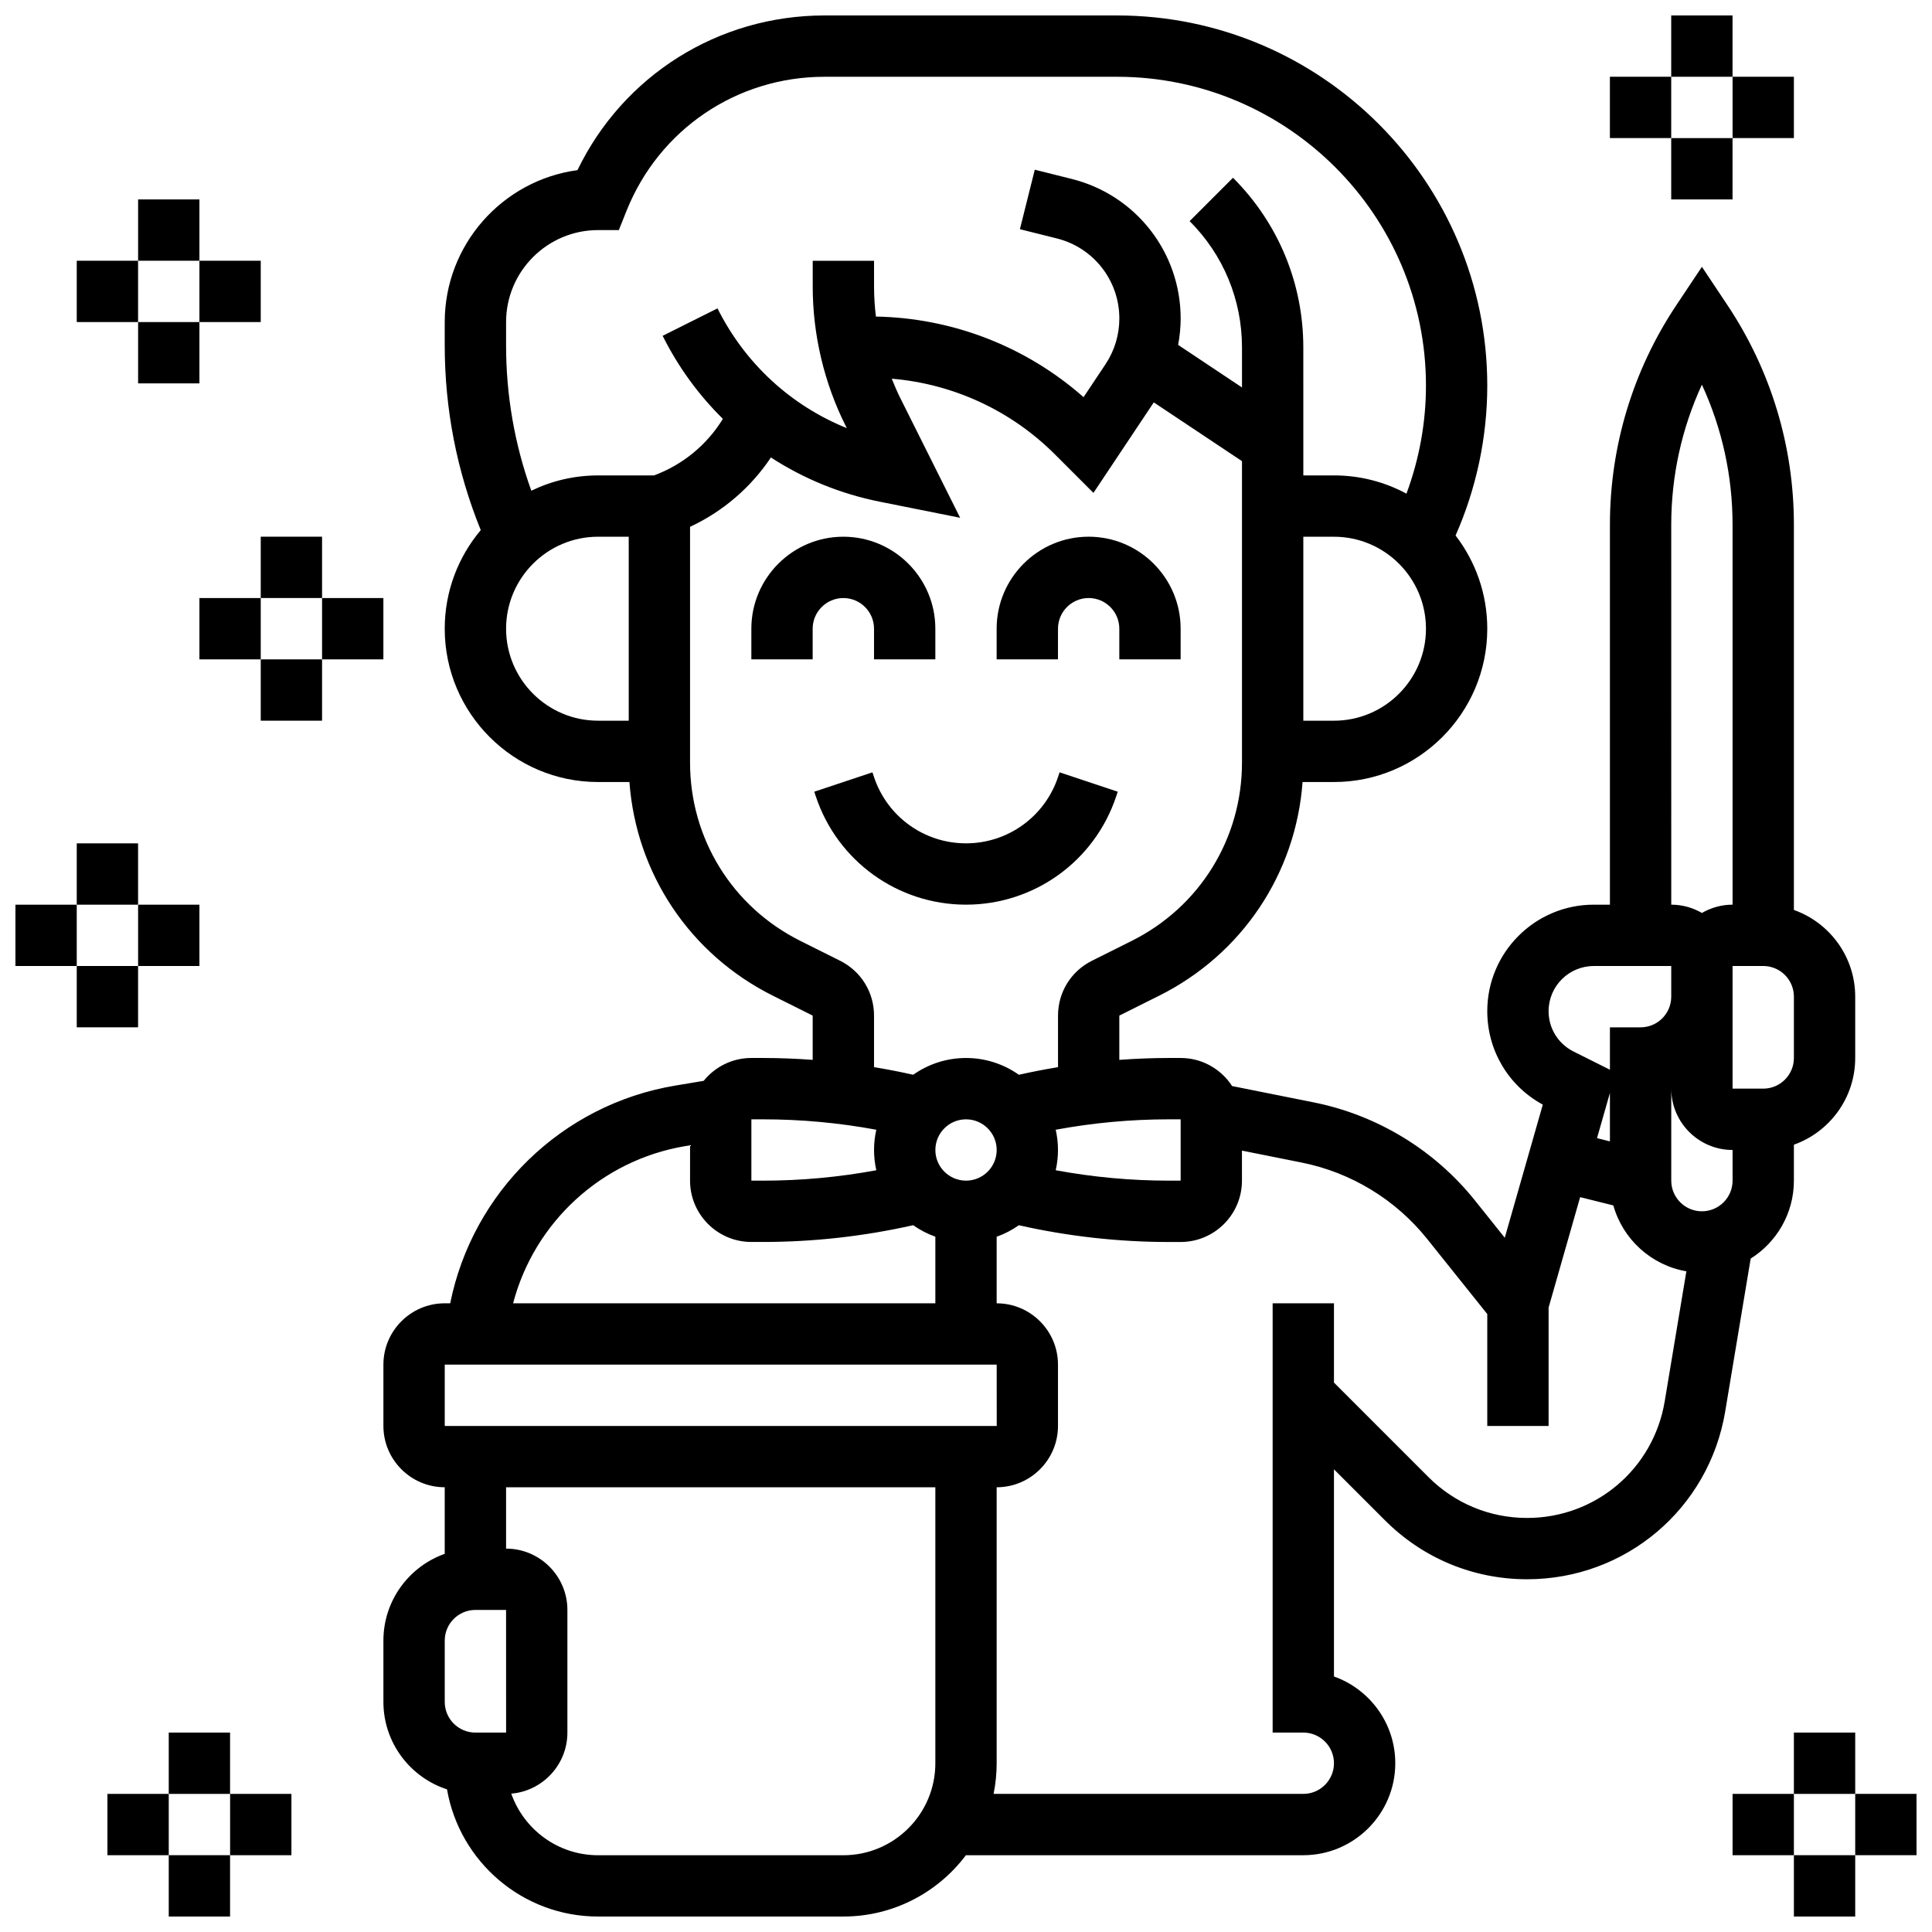 <?xml version="1.0" encoding="UTF-8"?>
<!-- Uploaded to: SVG Repo, www.svgrepo.com, Generator: SVG Repo Mixer Tools -->
<svg width="800px" height="800px" version="1.1" viewBox="144 144 512 512" xmlns="http://www.w3.org/2000/svg">
 <defs>
  <clipPath id="f">
   <path d="m245 148.09h391v503.81h-391z"/>
  </clipPath>
  <clipPath id="e">
   <path d="m586 148.09h18v16.906h-18z"/>
  </clipPath>
  <clipPath id="d">
   <path d="m148.09 383h16.906v17h-16.906z"/>
  </clipPath>
  <clipPath id="c">
   <path d="m188 635h17v16.902h-17z"/>
  </clipPath>
  <clipPath id="b">
   <path d="m619 635h17v16.902h-17z"/>
  </clipPath>
  <clipPath id="a">
   <path d="m635 619h16.902v17h-16.902z"/>
  </clipPath>
 </defs>
 <g clip-path="url(#f)">
  <path d="m619.4 456.88v-9.523c9.457-3.356 16.25-12.387 16.25-22.98v-16.25c0-10.594-6.793-19.625-16.25-22.98v-102.11c0-20.777-6.09-40.898-17.617-58.184l-6.758-10.145-6.762 10.141c-11.527 17.289-17.617 37.41-17.617 58.188v100.71h-4.289c-15.559 0-28.215 12.656-28.215 28.215 0 10.426 5.613 19.828 14.715 24.777l-10.078 35.277-7.879-9.848c-10.73-13.414-25.918-22.656-42.762-26.027l-21.617-4.324c-2.898-4.473-7.922-7.441-13.637-7.441h-3.098c-4.391 0-8.777 0.18-13.156 0.5v-11.73l10.574-5.285c22-11 36.211-32.383 37.988-56.617h8.32c22.402 0 40.629-18.227 40.629-40.629 0-9.285-3.137-17.848-8.402-24.699 5.508-12.465 8.402-26.082 8.402-39.711 0-54.098-44.012-98.109-98.109-98.109h-77.531c-28.188 0-53.348 15.926-65.465 40.992-19.836 2.672-35.18 19.711-35.18 40.266v6.144c0 16.934 3.215 33.383 9.547 48.988-5.949 7.074-9.547 16.188-9.547 26.129 0 22.402 18.227 40.629 40.629 40.629h8.32c1.777 24.234 15.988 45.617 37.988 56.617l10.574 5.285v11.73c-4.379-0.32-8.766-0.5-13.156-0.5h-3.094c-5.102 0-9.656 2.367-12.637 6.059l-7.512 1.254c-30.129 5.023-53.742 28.258-59.66 57.699h-1.453c-8.961 0-16.25 7.293-16.25 16.25v16.25c0 8.961 7.293 16.25 16.25 16.25v17.648c-9.457 3.356-16.25 12.387-16.25 22.98v16.25c0 10.816 7.086 20.008 16.855 23.184 3.301 19.117 19.988 33.703 40.027 33.703h65.008c13.262 0 25.062-6.391 32.48-16.25h89.406c13.441 0 24.379-10.938 24.379-24.379 0-10.594-6.793-19.633-16.25-22.984v-54.906l13.551 13.551c10.051 10.047 23.414 15.586 37.633 15.586 26.125 0 48.203-18.703 52.5-44.473l6.75-40.508c6.871-4.316 11.453-11.961 11.453-20.66zm-16.25-8.125v8.125c0 4.481-3.644 8.125-8.125 8.125-4.481 0-8.125-3.644-8.125-8.125v-24.379c-0.004 8.965 7.289 16.254 16.25 16.254zm16.25-24.379c0 4.481-3.644 8.125-8.125 8.125h-8.125v-32.504h8.125c4.481 0 8.125 3.644 8.125 8.125zm-32.504-141.34c0-12.906 2.781-25.516 8.125-37.094 5.344 11.578 8.125 24.188 8.125 37.094l0.004 100.71c-2.961 0-5.731 0.809-8.125 2.199-2.394-1.391-5.164-2.199-8.125-2.199zm-20.539 116.97h20.539v8.125c0 4.481-3.644 8.125-8.125 8.125h-8.125v11.23l-9.641-4.82c-4.078-2.039-6.613-6.141-6.613-10.699 0-6.598 5.367-11.961 11.965-11.961zm0.867 45.617 3.422-11.977v12.832zm-110.34-4.988v16.25h-3.098c-10.062 0-20.117-0.926-30.012-2.758 0.391-1.727 0.602-3.523 0.602-5.367s-0.211-3.641-0.602-5.367c9.891-1.832 19.949-2.758 30.012-2.758zm40.633-105.64h-8.125v-48.754h8.125c13.441 0 24.379 10.938 24.379 24.379-0.004 13.438-10.938 24.375-24.379 24.375zm-219.4-105.64c0-13.441 10.938-24.379 24.379-24.379h5.5l2.043-5.109c8.633-21.574 29.227-35.52 52.469-35.52h77.531c45.137 0 81.855 36.723 81.855 81.859 0 9.746-1.773 19.484-5.172 28.617-5.723-3.086-12.262-4.836-19.203-4.836h-8.125v-8.125l-0.004-25.773c0-16.992-6.617-32.965-18.633-44.98l-11.492 11.492c8.949 8.945 13.875 20.836 13.875 33.488v10.59l-16.922-11.281c0.426-2.293 0.668-4.629 0.668-6.996 0-17.527-11.875-32.734-28.879-36.984l-9.781-2.445-3.941 15.766 9.781 2.445c9.758 2.438 16.57 11.164 16.57 21.219 0 4.332-1.27 8.527-3.672 12.133l-5.809 8.715c-15.242-13.449-34.762-20.996-55.031-21.359-0.32-2.637-0.492-5.289-0.492-7.945l-0.004-6.84h-16.25v6.836c0 12.727 3.008 25.477 8.703 36.863l0.324 0.648c-14.805-5.977-26.949-17.105-34.262-31.73l-14.535 7.269c4.152 8.309 9.562 15.703 15.965 22.004-4.207 6.867-10.613 12.16-18.246 14.992h-14.832c-6.336 0-12.34 1.461-17.691 4.059-4.441-12.359-6.688-25.281-6.688-38.543zm0 81.262c0-13.441 10.938-24.379 24.379-24.379h8.125v48.754h-8.125c-13.441 0.004-24.379-10.934-24.379-24.375zm88.527 87.996-10.574-5.285c-18.008-9.004-29.199-27.109-29.199-47.242v-62.473c8.719-4.059 16.117-10.434 21.43-18.379 8.645 5.617 18.391 9.633 28.863 11.727l21.285 4.258-15.836-31.676c-0.844-1.688-1.59-3.426-2.285-5.184 16.211 1.352 31.562 8.379 43.23 20.047l10.215 10.215 15.992-23.988 23.375 15.578v79.875c0 20.137-11.188 38.238-29.195 47.242l-10.574 5.285c-5.539 2.769-8.984 8.34-8.984 14.539v13.656c-3.477 0.57-6.934 1.242-10.375 2.016-3.965-2.797-8.797-4.445-14.004-4.445-5.211 0-10.039 1.648-14.004 4.441-3.438-0.773-6.898-1.445-10.375-2.016v-13.656c0-6.195-3.445-11.766-8.984-14.535zm33.363 58.27c-4.481 0-8.125-3.644-8.125-8.125 0-4.481 3.644-8.125 8.125-8.125s8.125 3.644 8.125 8.125c0 4.481-3.644 8.125-8.125 8.125zm-56.883-16.25h3.098c10.062 0 20.117 0.926 30.012 2.758-0.395 1.727-0.605 3.523-0.605 5.367s0.211 3.641 0.602 5.367c-9.891 1.832-19.949 2.758-30.012 2.758h-3.094zm-17.477 7.09 1.227-0.203-0.004 9.363c0 8.961 7.293 16.25 16.25 16.25h3.098c13.375 0 26.734-1.504 39.781-4.441 1.797 1.266 3.769 2.297 5.879 3.043v17.652h-111.9c5.602-21.363 23.336-37.945 45.668-41.664zm-63.785 57.918h146.27l0.012 16.25h-0.012-146.27zm0 73.133c0-4.481 3.644-8.125 8.125-8.125h8.125l0.012 32.504h-0.012-8.125c-4.481 0-8.125-3.644-8.125-8.125zm105.64 56.883h-65.008c-10.617 0-19.668-6.828-23.004-16.32 8.316-0.703 14.875-7.688 14.875-16.184v-32.504c0-8.961-7.293-16.25-16.25-16.25v-16.25h113.76v73.133c0 13.438-10.934 24.375-24.375 24.375zm217.66-120.28c-2.984 17.902-18.32 30.895-36.465 30.895-9.875 0-19.16-3.844-26.141-10.828l-25.043-25.043v-21.012h-16.25v113.76h8.125c4.481 0 8.125 3.644 8.125 8.125s-3.644 8.125-8.125 8.125h-82.078c0.535-2.625 0.816-5.344 0.816-8.125v-73.133c8.961 0 16.25-7.293 16.25-16.25v-16.25c0-8.961-7.293-16.25-16.25-16.25v-17.648c2.109-0.746 4.082-1.777 5.879-3.043 13.047 2.941 26.406 4.441 39.781 4.441l3.094-0.004c8.961 0 16.25-7.293 16.25-16.25v-7.965l15.816 3.164c13.102 2.621 24.914 9.809 33.262 20.242l15.934 19.91v29.652h16.25v-31.367l8.363-29.27 8.797 2.199c2.516 8.969 10.039 15.859 19.355 17.453z"/>
 </g>
 <path d="m367.5 302.49c4.481 0 8.125 3.644 8.125 8.125v8.125h16.25v-8.125c0-13.441-10.938-24.379-24.379-24.379-13.441 0-24.379 10.938-24.379 24.379v8.125h16.25v-8.125c0.004-4.481 3.652-8.125 8.133-8.125z"/>
 <path d="m424.38 310.61c0-4.481 3.644-8.125 8.125-8.125s8.125 3.644 8.125 8.125v8.125h16.25v-8.125c0-13.441-10.938-24.379-24.379-24.379s-24.379 10.938-24.379 24.379v8.125h16.25z"/>
 <path d="m439.8 355.06 0.418-1.25-15.418-5.137-0.414 1.25c-3.508 10.508-13.305 17.57-24.383 17.57s-20.875-7.062-24.379-17.57l-0.418-1.25-15.418 5.137 0.418 1.254c5.719 17.152 21.711 28.68 39.797 28.68 18.082 0 34.074-11.527 39.797-28.684z"/>
 <path d="m586.89 180.6h16.25v16.25h-16.25z"/>
 <g clip-path="url(#e)">
  <path d="m586.89 148.09h16.25v16.25h-16.25z"/>
 </g>
 <path d="m603.15 164.34h16.25v16.25h-16.25z"/>
 <path d="m570.64 164.34h16.25v16.25h-16.25z"/>
 <path d="m164.34 400h16.25v16.25h-16.25z"/>
 <path d="m164.34 367.5h16.25v16.25h-16.25z"/>
 <path d="m180.6 383.75h16.25v16.25h-16.25z"/>
 <g clip-path="url(#d)">
  <path d="m148.09 383.75h16.25v16.25h-16.25z"/>
 </g>
 <g clip-path="url(#c)">
  <path d="m188.72 635.65h16.25v16.25h-16.25z"/>
 </g>
 <path d="m188.72 603.15h16.25v16.25h-16.25z"/>
 <path d="m204.98 619.4h16.25v16.25h-16.25z"/>
 <path d="m172.47 619.4h16.25v16.25h-16.25z"/>
 <path d="m213.1 318.74h16.25v16.25h-16.25z"/>
 <path d="m213.1 286.23h16.25v16.25h-16.25z"/>
 <path d="m229.35 302.49h16.25v16.25h-16.25z"/>
 <path d="m196.85 302.49h16.25v16.25h-16.25z"/>
 <g clip-path="url(#b)">
  <path d="m619.4 635.65h16.25v16.25h-16.25z"/>
 </g>
 <path d="m619.4 603.15h16.25v16.25h-16.25z"/>
 <g clip-path="url(#a)">
  <path d="m635.65 619.4h16.25v16.25h-16.25z"/>
 </g>
 <path d="m603.15 619.4h16.25v16.25h-16.25z"/>
 <path d="m180.6 229.35h16.25v16.25h-16.25z"/>
 <path d="m180.6 196.85h16.25v16.25h-16.25z"/>
 <path d="m196.85 213.1h16.25v16.25h-16.25z"/>
 <path d="m164.34 213.1h16.25v16.25h-16.25z"/>
</svg>